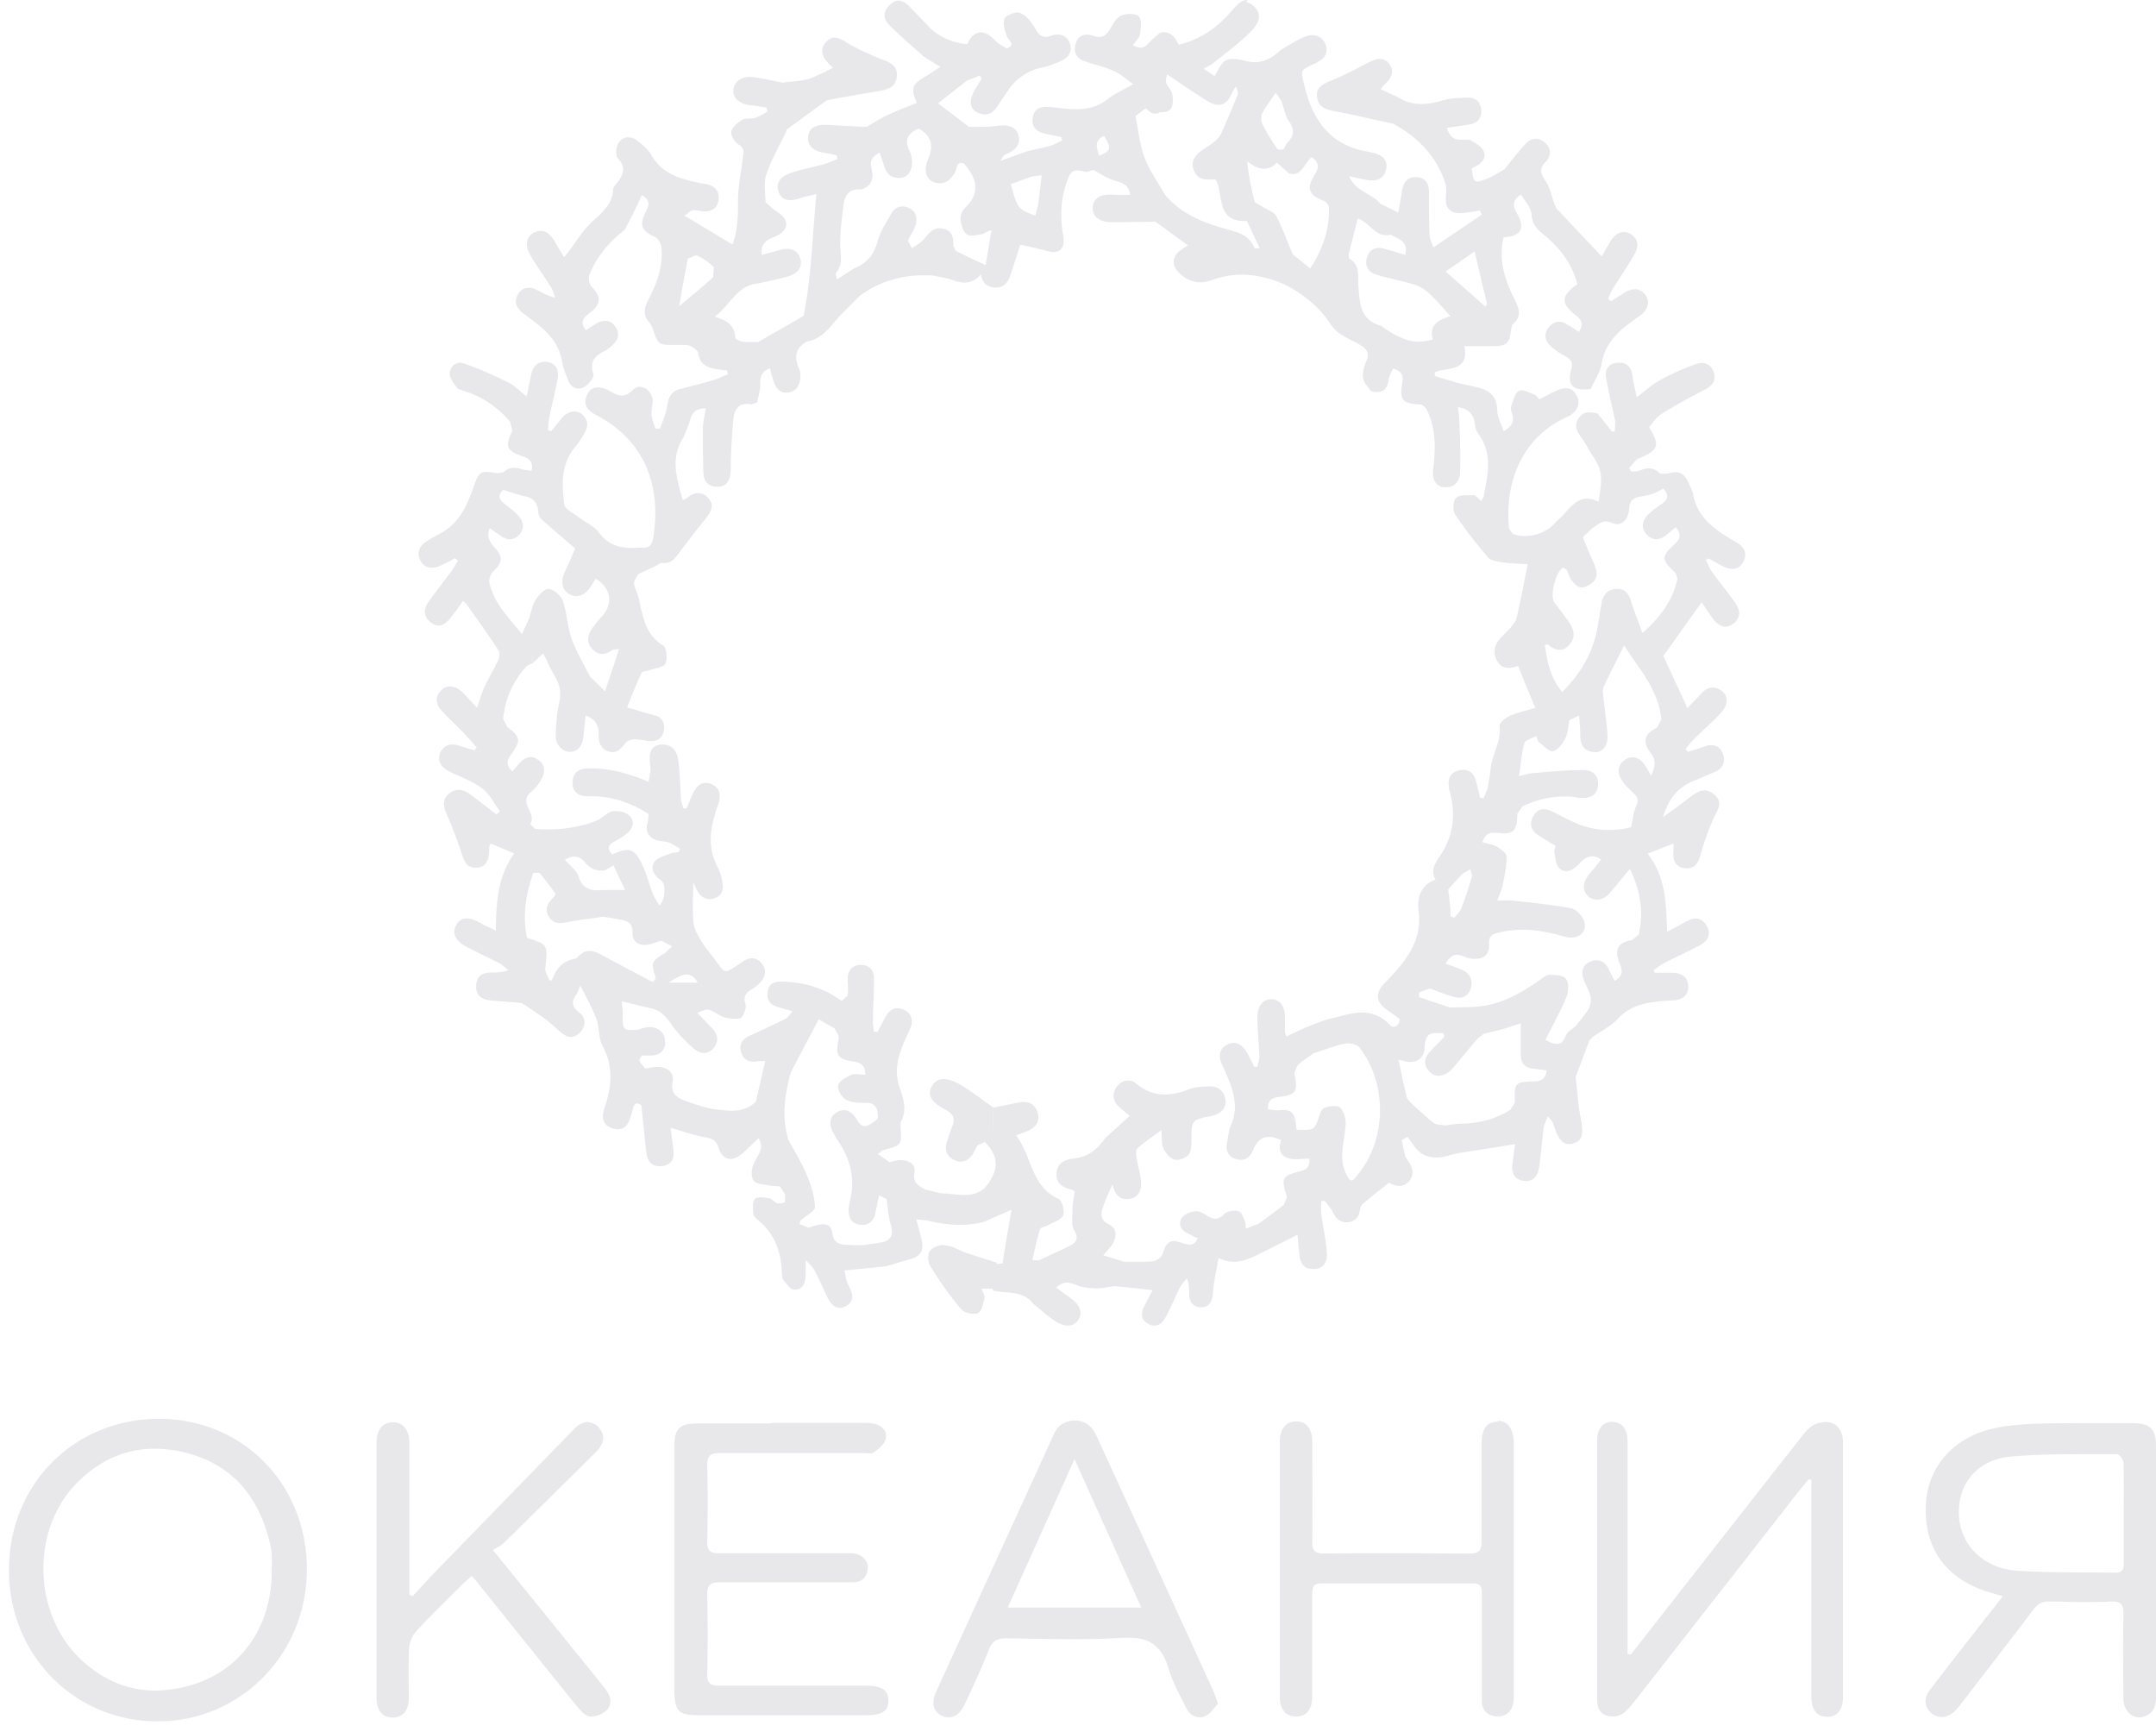 <svg xmlns="http://www.w3.org/2000/svg" width="122" height="98" fill="none"><path fill="#E8E8EB" d="M70.594 0h-.05c-.246 0-.525.23-.887.657-.788.92-1.741 1.577-2.957 1.873-.197-.394-.427-.706-.822-.706-.065 0-.147 0-.23.032-.213.181-.443.345-.624.559-.148.18-.312.28-.493.28-.115 0-.263-.05-.427-.132.165-.23.378-.427.41-.657.05-.329.1-.805-.081-.986-.099-.099-.28-.131-.477-.131-.18 0-.361.032-.492.082-.247.098-.444.41-.592.673-.18.329-.361.542-.673.542a1 1 0 0 1-.346-.065 1.3 1.3 0 0 0-.328-.066c-.296 0-.559.164-.657.526-.148.493.066.838.558 1.002.542.18 1.117.312 1.627.542.361.164.657.444 1.068.74-.608.344-1.085.558-1.479.87-.526.41-1.1.542-1.709.542-.164 0-.345 0-.509-.016-.394-.033-.772-.099-1.166-.115h-.082c-.411 0-.69.213-.74.64-.065.46.181.74.625.855.328.082.657.148 1.002.213l.049.181c-.197.099-.378.214-.575.28-.444.13-.92.23-1.364.328-.525.18-1.051.378-1.577.559l.23-.329c.657-.263.937-.608.805-1.1-.098-.395-.394-.576-.854-.576-.132 0-.28 0-.444.033-.295.05-.608.05-.92.05h-.575L53.08 5.848c.56-.444 1.085-.855 1.627-1.282l.74-.296.098.181c-.165.296-.378.575-.51.887-.147.378-.18.805.263 1.019a.9.9 0 0 0 .444.115c.246 0 .46-.115.64-.378.264-.394.526-.772.79-1.166.492-.592 1.084-.97 1.84-1.118.311-.065.624-.197.92-.312.541-.213.771-.591.607-1.035-.131-.361-.394-.509-.673-.509-.115 0-.247.016-.378.066-.115.033-.23.065-.312.065-.247 0-.428-.147-.575-.427a3 3 0 0 0-.51-.69c-.148-.131-.361-.263-.542-.263h-.05c-.246.05-.623.198-.673.395-.082.279.05.64.148.953.066.246.559.46-.016.69-.247-.165-.51-.296-.707-.51-.246-.263-.509-.394-.739-.394-.312 0-.592.214-.772.657a3.46 3.46 0 0 1-2.087-.887L51.471.378c-.198-.197-.395-.345-.625-.345q-.221 0-.443.197c-.428.361-.46.805-.099 1.166.624.641 1.314 1.216 1.971 1.808.296.18.575.361.937.575-.312.197-.542.377-.805.525-.805.46-.887.674-.526 1.512-.542.23-1.084.427-1.61.673-.427.198-.821.444-1.232.69a94 94 0 0 1-2.201-.115h-.198c-.525 0-.837.198-.903.625-.082.509.246.854.887.953.246.032.476.098.723.147l.033.214c-.23.082-.444.197-.674.263-.624.18-1.281.296-1.89.493-.69.213-.936.624-.755 1.117.115.296.329.443.657.443.164 0 .362-.032.592-.115.279-.098.591-.147.887-.23-.23 2.399-.28 4.666-.723 6.9-.854.493-1.725.986-2.58 1.48h-.426c-.132 0-.28 0-.411-.017-.165-.017-.427-.148-.444-.214-.033-.69-.443-1.002-1.166-1.2.887-.69 1.265-1.79 2.464-1.888.559-.132 1.134-.23 1.676-.395.608-.18.838-.575.69-1.035-.115-.345-.362-.526-.74-.526-.13 0-.262.017-.41.066-.329.082-.64.18-1.019.28-.082-.674.296-.855.707-1.02.41-.163.788-.475.64-.92-.098-.295-.509-.492-.772-.722l-.361-.312c-.017-.542-.115-1.134.05-1.61.295-.854.755-1.627 1.133-2.432-.033-.903-.083-1.807-.115-2.71-.625-.115-1.233-.28-1.857-.345h-.131c-.51 0-.87.328-.904.739-.05.427.345.789.937.854.312.033.624.099.936.132l.066.23c-.23.131-.46.279-.723.361-.23.066-.526 0-.723.115-.263.164-.559.41-.608.657-.05.214.18.592.395.723.345.197.312.427.262.723-.098.854-.295 1.709-.279 2.563 0 .821-.016 1.61-.312 2.382-.953-.575-1.824-1.1-2.71-1.626.163-.115.311-.28.476-.312h.098c.18 0 .378.065.559.065.443 0 .739-.213.788-.673.05-.444-.164-.74-.624-.855l-.361-.065c-1.118-.23-2.202-.493-2.826-1.61-.18-.313-.477-.559-.772-.789a.84.84 0 0 0-.526-.197.61.61 0 0 0-.526.28c-.164.213-.213.755-.066.903.444.476.345.854.033 1.298-.098.147-.295.295-.295.46-.05 1.068-.97 1.527-1.561 2.218-.312.377-.575.788-.87 1.182-.083.115-.181.23-.346.444-.197-.345-.361-.591-.51-.854-.23-.428-.508-.641-.82-.641a.8.8 0 0 0-.362.098c-.444.214-.559.707-.213 1.282.36.624.788 1.2 1.166 1.807.115.18.164.394.23.591-.46-.098-.756-.312-1.084-.46a.94.94 0 0 0-.411-.098c-.247 0-.46.115-.608.378-.213.378-.115.706.197.986.148.131.329.246.493.377.854.625 1.627 1.298 1.807 2.448.066.362.214.707.345 1.052.115.312.345.46.608.46a.7.7 0 0 0 .296-.082c.246-.132.591-.575.526-.74-.247-.739.114-1.051.69-1.33.164-.083.295-.23.427-.345.328-.313.377-.674.098-1.035-.164-.214-.345-.296-.542-.296a.95.95 0 0 0-.493.148c-.213.115-.394.246-.608.378-.394-.493-.098-.723.23-.986.657-.51.641-.904.099-1.462-.132-.148-.197-.477-.132-.657.395-1.068 1.134-1.89 2.005-2.58.131-.246.246-.476.378-.723q.296-.591.591-1.232c.542.329.378.624.214.953-.378.74-.23 1.068.493 1.396.18.083.377.362.394.575.115 1.085-.247 2.07-.74 3.007-.246.46-.312.887.083 1.298l.148.263c.295.887.312.985 1.084.985h.723c.115 0 .213 0 .312.05.18.065.444.246.476.41.083.625.477.805 1.003.904.213.033.427.05.624.082l.049.214c-.28.115-.542.246-.821.328-.608.181-1.216.329-1.824.493v.526-.526c-.493.099-.69.394-.772.887-.066.46-.263.904-.41 1.364h-.28c-.082-.28-.197-.542-.214-.838-.016-.263.082-.542.066-.789-.05-.427-.394-.739-.723-.739a.53.53 0 0 0-.378.164c-.23.23-.427.329-.624.329-.263 0-.51-.148-.789-.296a1.35 1.35 0 0 0-.591-.164c-.28 0-.477.148-.608.427-.214.46-.066.838.51 1.134 2.76 1.445 3.712 3.992 3.236 6.966-.066.377-.214.542-.542.542h-.099c-.18 0-.361.016-.542.016-.706 0-1.364-.164-1.873-.854-.28-.378-.772-.592-1.166-.887-.28-.23-.772-.444-.805-.707-.165-1.15-.198-2.333.64-3.302.165-.18.28-.41.411-.608.28-.427.378-.838-.066-1.216a.67.67 0 0 0-.41-.147c-.28 0-.575.164-.805.476-.165.214-.345.427-.51.64L31 24.332c.033-.23.033-.476.082-.706.148-.74.345-1.479.477-2.218.082-.493-.132-.887-.64-.937h-.116c-.427 0-.674.329-.756.772-.065.345-.148.707-.246 1.183-.427-.328-.723-.64-1.068-.805-.821-.394-1.66-.788-2.514-1.068-.065-.016-.131-.032-.18-.032-.312 0-.592.279-.592.624 0 .28.263.575.444.838l.394.148c1.035.312 1.873.92 2.58 1.725l.13.509c-.426.903-.36 1.133.609 1.462.378.131.575.345.476.805-.197-.016-.345-.05-.51-.066a1.3 1.3 0 0 0-.476-.098.86.86 0 0 0-.607.246l-.329.066c-.28-.05-.476-.082-.624-.082-.395 0-.51.197-.723.821-.394 1.134-.87 2.169-2.02 2.727a6 6 0 0 0-.592.345c-.411.247-.641.592-.428 1.085.132.295.362.443.658.443.148 0 .312-.033.493-.115.295-.131.558-.279.837-.427l.148.148c-.131.214-.263.46-.41.657-.428.575-.871 1.134-1.282 1.725-.296.444-.197.887.247 1.167a.66.66 0 0 0 .361.115c.28 0 .493-.214.69-.46.246-.296.46-.608.69-.937l.18.165c.609.87 1.233 1.724 1.808 2.612.098.131.082.41 0 .575-.23.509-.526.985-.756 1.478-.164.345-.263.707-.443 1.216-.313-.329-.526-.559-.74-.789-.23-.262-.525-.41-.788-.41a.63.63 0 0 0-.46.18c-.428.395-.345.805 0 1.2.41.443.87.87 1.298 1.314.23.246.46.51.673.756l-.131.164c-.28-.082-.575-.18-.855-.263a1.2 1.2 0 0 0-.394-.066c-.296 0-.526.132-.69.477-.18.427.05.821.559 1.068.624.296 1.298.542 1.84.953.41.312.657.837.985 1.281l-.197.18c-.509-.394-1.018-.804-1.544-1.182-.197-.131-.394-.214-.591-.214a.84.84 0 0 0-.543.214c-.378.312-.345.674-.164 1.1q.468 1.06.838 2.17c.148.46.263.92.821.92h.115c.477-.05.69-.444.658-1.184l.082-.18c.443.18.903.377 1.33.558-.936 1.315-1.018 2.777-1.035 4.37-.345-.18-.64-.295-.903-.443q-.42-.247-.74-.247a.63.63 0 0 0-.59.362c-.264.443-.083.887.558 1.232.608.328 1.248.608 1.873.936.18.099.345.263.509.395-.378.131-.69.131-.986.131-.51 0-.821.23-.838.756-.016.542.312.772.805.821l1.775.148c.46.312.92.592 1.347.92.312.23.591.51.887.756.18.148.361.246.542.246.18 0 .361-.082.542-.28.345-.393.312-.82-.098-1.133-.411-.328-.395-.607-.132-.985.099-.148.148-.329.23-.51.312.625.657 1.233.904 1.873.18.477.115 1.085.345 1.528.591 1.084.542 2.152.197 3.27-.05.18-.115.344-.148.525-.082.427.082.74.493.87.115.034.23.067.328.067.263 0 .477-.132.608-.411.115-.247.181-.493.247-.756.05-.197.131-.296.23-.296a.5.5 0 0 1 .246.099c.099.904.181 1.824.296 2.744.066.46.312.706.723.706.066 0 .148 0 .23-.016.558-.115.624-.51.558-.986-.049-.378-.098-.74-.147-1.167.739.214 1.363.428 1.987.543.395.065.592.18.723.591.132.41.378.624.674.624.197 0 .427-.098.657-.295.312-.28.624-.592.937-.871.377.608-.115 1.002-.313 1.511-.098.263-.115.69.033.887s.542.198.838.263c.214.05.444.033.657.066.099.164.214.296.28.477v.394a.63.63 0 0 1-.313.082c-.065 0-.115 0-.18-.017l-.329-.262c-.164-.017-.378-.066-.559-.066-.13 0-.246.016-.312.082-.164.164-.131.575-.098.87.016.149.213.296.345.412.887.755 1.216 1.757 1.265 2.875l.033.361c.18.23.378.559.624.624h.131c.313 0 .51-.279.542-.624s.017-.69.017-1.052c.164.198.378.362.493.576.28.509.493 1.035.74 1.544.163.328.393.591.69.591a.7.7 0 0 0 .377-.115c.51-.295.345-.739.115-1.183-.131-.246-.148-.542-.23-.821.789-.082 1.56-.148 2.35-.23.443-.132.903-.28 1.346-.394.625-.165.822-.493.674-1.134-.082-.345-.18-.706-.296-1.133.263.032.444.049.608.065.624.148 1.249.247 1.873.247.444 0 .887-.05 1.33-.165.477-.213.954-.41 1.578-.69-.18 1.052-.345 2.021-.51 3.04-.114 0-.279.032-.426.049l-.05.575c-.033.296-.049.608-.082.904.789.197 1.709-.033 2.3.755.41.329.805.69 1.249.986.246.164.493.246.706.246.247 0 .46-.115.592-.312.263-.41.098-.87-.427-1.232-.263-.18-.526-.394-.822-.608.214-.197.41-.279.608-.279.164 0 .345.066.526.131.328.148.722.181 1.084.197h.033c.345 0 .706-.082 1.051-.13.69.065 1.397.147 2.152.23-.164.311-.295.574-.427.82-.213.395-.295.806.148 1.068a.7.7 0 0 0 .378.115c.263 0 .493-.197.64-.476.296-.559.543-1.15.822-1.709.099-.18.246-.328.378-.492.131.361.131.624.131.87 0 .427.181.74.625.772h.065c.395 0 .592-.279.641-.673.033-.247.033-.493.082-.74.066-.443.165-.887.247-1.38.312.165.608.214.87.214.444 0 .855-.164 1.249-.345.756-.378 1.512-.756 2.35-1.183.032.362.065.69.098 1.035.05.624.28.904.788.904h.05c.51 0 .772-.345.723-.986-.066-.706-.214-1.413-.312-2.12-.033-.246 0-.492 0-.739h.197c.131.165.263.33.394.51.164.378.394.69.821.69h.066c.46-.033.674-.329.723-.789l.099-.213c.492-.411.985-.805 1.527-1.233.181.099.378.181.592.181.18 0 .361-.066.542-.263.296-.345.23-.722 0-1.084l-.197-.296c-.082-.312-.148-.64-.214-.953l.329-.18c.23.296.427.657.723.887.23.18.591.28.887.28h.033c.41 0 .821-.165 1.232-.247 1.051-.165 2.103-.329 3.22-.51-.05.296-.099.658-.148 1.019-.066.493 0 .936.575 1.051.066 0 .131.017.197.017.427 0 .657-.312.723-.756.115-.74.164-1.495.263-2.25.033-.214.148-.428.23-.641.23.197.296.345.345.509.23.723.476 1.052.854 1.052a.53.53 0 0 0 .263-.05c.526-.164.575-.542.394-1.462-.147-.756-.18-1.528-.279-2.284.263-.69.51-1.363.772-2.053l.197-.214c.477-.345 1.035-.608 1.413-1.018.657-.723 1.479-.904 2.366-1.002.263-.033.526-.033.805-.05.493-.033.838-.296.822-.805-.017-.493-.362-.756-.871-.756h-1.019l-.066-.147c.214-.148.411-.312.641-.428.674-.344 1.364-.657 2.037-1.018.428-.247.592-.657.296-1.1-.164-.264-.378-.379-.608-.379-.164 0-.345.066-.525.165-.33.197-.69.377-1.085.591-.05-1.643-.082-3.138-1.1-4.42.492-.197.952-.377 1.462-.574v.394c-.05.51.082.936.657 1.002h.115c.476 0 .657-.361.772-.805.18-.64.41-1.281.673-1.906.214-.492.674-1.002.066-1.478-.18-.148-.361-.214-.525-.214-.362 0-.674.28-.986.51-.41.312-.822.607-1.364 1.002.329-1.101.904-1.725 1.775-2.07.377-.148.755-.329 1.133-.477.477-.197.657-.575.477-1.051-.132-.329-.362-.477-.658-.477a1 1 0 0 0-.361.066c-.312.115-.64.214-.953.312l-.131-.164c.147-.18.279-.378.46-.542.525-.526 1.084-1.002 1.577-1.545.378-.41.361-.953 0-1.199a.84.84 0 0 0-.51-.18c-.246 0-.476.13-.673.36-.246.28-.51.543-.756.79-.493-1.052-.936-2.038-1.363-2.941.722-1.002 1.429-2.005 2.168-3.04.197.28.395.592.608.888.214.312.477.492.74.492.13 0 .262-.049.394-.131.46-.312.476-.756.18-1.183-.427-.624-.92-1.2-1.363-1.824-.132-.197-.214-.427-.312-.64l.148-.082c.295.164.59.345.92.492.147.066.295.099.427.099.246 0 .476-.115.624-.41.23-.428.066-.79-.329-1.052l-.312-.18c-1.018-.609-1.971-1.282-2.201-2.564-.033-.213-.165-.427-.247-.624-.197-.444-.41-.64-.739-.64a2 2 0 0 0-.476.081h-.411c-.214-.213-.41-.295-.64-.295-.165 0-.33.049-.494.115-.148.065-.328.049-.493.065l-.131-.197c.197-.197.345-.476.575-.558 1.084-.444 1.2-.74.559-1.758.213-.247.41-.559.69-.74a31 31 0 0 1 2.398-1.347c.444-.23.723-.493.575-1.002-.098-.361-.361-.542-.673-.542a1 1 0 0 0-.296.05 13.7 13.7 0 0 0-2.07.92c-.444.23-.821.59-1.33.969-.083-.444-.182-.822-.23-1.2-.067-.476-.297-.755-.74-.755h-.115c-.51.049-.723.394-.64.854.13.788.328 1.56.492 2.333.05.23 0 .46 0 .69l-.148.033-.821-1.035a2.2 2.2 0 0 0-.46-.066.68.68 0 0 0-.625.345c-.279.427-.065.772.181 1.117.197.263.345.542.51.822.657.985.69 1.232.443 2.776a1.36 1.36 0 0 0-.64-.18c-.576 0-.986.492-1.38.952-.149.148-.313.28-.444.427-.395.46-1.068.74-1.709.74-.246 0-.493-.05-.69-.132l-.197-.28c-.263-2.332.542-5.174 3.417-6.39.444-.296.674-.69.378-1.2-.164-.279-.361-.36-.591-.36-.214 0-.428.081-.658.197-.279.13-.542.279-.837.427l-.198-.23c-.263-.099-.591-.28-.821-.28-.05 0-.099 0-.132.033-.23.115-.328.559-.443.887-.05.132.033.313.066.477.115.427-.082.69-.493.92-.132-.427-.362-.805-.362-1.2-.016-.821-.492-1.15-1.199-1.297-.345-.083-.673-.148-1.019-.23-.443-.132-.87-.263-1.314-.395v-.213c.723-.312 1.955 0 1.676-1.479h1.676c.69 0 .887-.18.953-.87l.082-.346c.591-.492.361-.969.082-1.527-.542-1.068-.87-2.202-.575-3.418.97-.049 1.248-.492.755-1.347-.23-.41-.295-.74.23-1.068.214.362.56.723.592 1.101.033.559.296.854.674 1.15.92.756 1.626 1.66 1.922 2.826-.937.64-.953 1.084-.083 1.758.33.246.444.509.165.936a9 9 0 0 0-.608-.394c-.18-.115-.345-.18-.51-.18-.197 0-.377.081-.541.262-.33.361-.296.772.049 1.1.263.247.575.444.903.625.296.18.378.361.28.69-.214.772 0 1.15.69 1.15.115 0 .263 0 .41-.033.214-.46.526-.903.608-1.38.181-1.166.937-1.873 1.807-2.497l.395-.28c.443-.328.558-.804.279-1.166-.18-.213-.378-.312-.575-.312-.18 0-.378.066-.575.18l-.789.494-.164-.132c.099-.197.164-.41.28-.591.41-.657.854-1.298 1.232-1.972.23-.41.197-.854-.263-1.117a.7.7 0 0 0-.345-.098c-.296 0-.575.197-.772.525-.198.329-.378.658-.493.855-.871-.92-1.709-1.807-2.547-2.695l-.148-.312c-.147-.41-.23-.87-.46-1.216-.279-.427-.443-.706 0-1.15.313-.328.296-.772-.082-1.084q-.246-.197-.493-.197c-.213 0-.427.115-.608.312-.41.46-.788.937-1.166 1.413-.312.18-.624.378-.97.526-.262.098-.443.164-.558.164-.23 0-.263-.214-.328-.74l.213-.114c.378-.181.64-.493.46-.871-.131-.28-.493-.46-.788-.64h-.526c-.394 0-.64-.214-.756-.674.444-.066.838-.115 1.232-.181.477-.066.74-.345.707-.838-.05-.46-.329-.69-.772-.69h-.082c-.428.033-.871.033-1.282.148a4.4 4.4 0 0 1-1.265.214c-.444 0-.87-.1-1.298-.378-.328-.148-.64-.296-.986-.46l.132-.181c.526-.477.64-.854.345-1.249-.148-.197-.312-.279-.526-.279-.213 0-.46.099-.772.263-.657.361-1.33.69-2.037.986-.46.18-.838.394-.74.953.083.525.477.657.97.755 1.117.197 2.218.477 3.335.707 1.347.739 2.398 1.774 2.908 3.269.082.214.115.476.082.706-.099.707.148 1.085.772 1.085.082 0 .164 0 .263-.017.296-.033.575-.082.87-.131l.116.23c-.904.608-1.791 1.216-2.744 1.856-.082-.246-.197-.443-.214-.657-.032-.788-.032-1.593-.032-2.382 0-.493-.099-.87-.658-.936h-.115c-.443 0-.673.295-.755.755-.05.362-.115.723-.214 1.249-.378-.197-.69-.345-1.002-.493-.46-.591-1.38-.657-1.774-1.56.493.098.838.196 1.199.23h.148c.378 0 .64-.214.74-.592.114-.444-.1-.756-.527-.904-.164-.065-.361-.098-.525-.131-2.07-.345-3.089-1.758-3.549-3.664-.246-1.018-.28-.903.657-1.363.444-.214.69-.526.526-1.019a.79.79 0 0 0-.772-.542c-.132 0-.263.033-.394.082-.477.197-.92.493-1.38.756-.428.427-.904.69-1.48.69-.18 0-.36-.033-.574-.082a2.6 2.6 0 0 0-.624-.099c-.165 0-.313.016-.428.082-.262.132-.41.542-.64.887a8 8 0 0 0-.608-.41c.246-.148.443-.23.591-.362.69-.558 1.43-1.1 2.054-1.725.608-.608.608-1.1.164-1.478-.148-.132-.28-.198-.41-.198m-4.93 6.227c.247 0 .494-.033.625-.148.18-.164.18-.591.132-.87-.033-.23-.263-.411-.346-.641-.049-.148.017-.329.05-.493.755.51 1.511 1.035 2.283 1.511.198.115.411.214.608.214a.71.71 0 0 0 .559-.28c.164-.18.197-.476.46-.755.033.148.131.328.082.46-.296.74-.608 1.478-.936 2.201-.083.197-.263.362-.428.493-.213.18-.476.312-.706.493-.362.263-.575.591-.427 1.051.131.395.41.559.788.559h.461c.476.838.016 2.35 1.61 2.35h.164c.23.492.46.985.723 1.544h-.297c-.278-.773-.968-.904-1.642-1.101-1.298-.361-2.514-.854-3.417-1.922-.394-.69-.87-1.347-1.15-2.07s-.345-1.528-.526-2.382c.132-.115.345-.263.575-.444.148.099.296.28.444.296h.263m7.113 2.037h-.345c-.312-.46-.608-.92-.854-1.413-.082-.164-.115-.444-.033-.608.197-.394.476-.756.772-1.183.148.197.23.312.312.427.148.395.214.855.444 1.183.361.51.246.887-.148 1.265l-.164.312zm-21.834 1.61h.132c.46-.05.706-.46.657-1.019a1.6 1.6 0 0 0-.115-.476c-.329-.624-.148-1.035.493-1.298q1.002.525.591 1.594l-.098.23c-.197.558-.066 1.035.361 1.199a.9.9 0 0 0 .345.066c.361 0 .674-.23.887-.674.082-.164.066-.476.312-.476.05 0 .099 0 .165.032.723.822.969 1.643.065 2.514-.147.148-.279.41-.262.608.032.312.13.706.36.887.067.05.165.066.28.066.197 0 .427-.05.608-.082.115-.017.214-.165.51-.214l-.33 1.971a54 54 0 0 1-1.691-.805l-.148-.295c.033-.444-.05-.838-.542-.953-.083-.016-.165-.033-.23-.033-.378 0-.625.296-.871.608-.164.213-.46.361-.69.526l-.214-.411c.083-.296.296-.542.395-.821.148-.428.098-.838-.362-1.052a.8.8 0 0 0-.361-.082c-.263 0-.493.148-.641.427-.28.493-.608 1.002-.756 1.528-.197.723-.575 1.249-1.265 1.511-.328.197-.64.411-1.035.658-.033-.165-.098-.33-.049-.378.427-.51.23-1.068.23-1.627 0-.74.099-1.462.18-2.185.066-.542.313-.903.871-.903h.165c.591-.198.69-.658.558-1.183-.115-.411.017-.657.46-.904.083.263.165.477.23.69.115.427.329.74.789.74m11.402-1.25c-.165-.476-.28-.87.279-1.116.427.706.394.854-.28 1.117m10.925 1.052c.575 0 .723-.673 1.1-.969.493.345.378.674.148 1.035-.46.74-.296 1.117.526 1.43.148.049.312.279.312.426 0 1.2-.328 2.284-1.068 3.401-.361-.28-.673-.542-.986-.788-.312-.723-.575-1.479-.936-2.169-.131-.246-.526-.361-.805-.542l-.41-.246a14 14 0 0 1-.428-2.317c.329.28.657.427.953.427.246 0 .493-.098.723-.345.246.214.46.41.69.608.082.016.148.033.213.033m-14.588 2.35c-.953-.346-1.019-.428-1.364-1.775.394-.148.789-.296 1.183-.427.033-.263.115-.526.115-.789 0 .247-.082.526-.115.789.164-.017.345-.05.559-.066-.066.591-.132 1.117-.198 1.643-.049.213-.115.427-.164.64m2.842-2.48c.165 0 .362-.099.444-.115.427.23.772.476 1.166.591.428.132.838.197.92.822h-.608c-.114 0-.23 0-.344-.017h-.23c-.543 0-.904.247-.937.69-.05.51.329.855 1.019.871h.525c.657 0 1.331-.016 2.005-.033.608.444 1.199.887 1.84 1.347-.165.099-.329.197-.493.329-.427.345-.41.854-.017 1.216.378.361.756.542 1.2.542.23 0 .46-.05.739-.148a4.6 4.6 0 0 1 1.61-.28c.854 0 1.692.214 2.514.592 1.002.542 1.889 1.232 2.513 2.201.427.658 1.117.838 1.709 1.2.394.246.493.476.312.903-.115.296-.23.641-.18.953.032.263.279.493.443.74.115.032.23.049.328.049.378 0 .608-.197.674-.69.033-.214.148-.41.246-.64.46.13.608.36.526.82-.18.97.017 1.167 1.019 1.216.148 0 .328.197.394.345.493 1.035.476 2.136.345 3.253q-.123.96.591 1.084h.148c.411 0 .756-.295.773-.837.032-1.019 0-2.038-.05-3.04 0-.213-.05-.443-.066-.657.543.082.888.362.953.937.017.197.083.427.198.575.837 1.133.525 2.349.295 3.565l-.131.23c-.165-.132-.312-.329-.46-.329h-.312c-.263 0-.526.033-.657.164-.165.148-.198.707-.05.92.559.855 1.2 1.66 1.857 2.432.147.18.492.23.755.28.493.065 1.002.081 1.495.114-.23 1.15-.427 2.169-.657 3.17l-.28.379c-.196.23-.426.443-.64.673-.328.378-.394.805-.148 1.249.165.296.395.394.641.394.164 0 .362-.05.542-.115.312.789.624 1.528.97 2.382-.444.132-.92.23-1.364.411-.263.115-.674.41-.657.592.115.854-.394 1.56-.493 2.365-.05.378-.099.773-.18 1.15-.05.214-.165.395-.23.592l-.198-.033c-.066-.312-.148-.608-.23-.92-.099-.427-.345-.657-.723-.657-.066 0-.148 0-.23.033-.526.115-.657.492-.575.985v.066c.41 1.38.28 2.661-.558 3.86-.247.362-.493.79-.198 1.266q-1.002.361-.985 1.511v.115c.312 1.857-.789 3.089-1.939 4.272-.444.46-.476.936.017 1.347.279.23.591.427.887.657-.05.263-.181.427-.345.427-.082 0-.165-.033-.247-.131-.493-.51-1.018-.674-1.56-.674-.625 0-1.265.23-1.906.378-.444.115-.887.329-1.314.477-.346.164-.69.328-1.052.492l-.082-.213v-.805c0-.674-.246-1.052-.723-1.084h-.05c-.46 0-.788.377-.788 1.002 0 .739.082 1.478.115 2.201 0 .197-.082.41-.115.624h-.18c-.116-.263-.247-.509-.378-.755-.214-.395-.493-.608-.789-.608a.8.8 0 0 0-.361.098c-.493.28-.493.707-.28 1.167.082.164.165.328.23.51.395.92.707 1.84.28 2.841-.148.329-.181.723-.247 1.085-.066.443.115.788.559.887.082.016.164.033.23.033q.468 0 .69-.543c.197-.509.493-.755.903-.755.198 0 .428.065.69.18-.164.444-.082.871.378 1.019.148.05.296.066.444.066.246 0 .51-.033.772-.033.033.394-.099.608-.493.706-1.084.28-1.117.378-.772 1.462l-.18.444c-.46.378-.954.707-1.414 1.068-.23.082-.46.18-.739.28 0-.149 0-.264-.033-.362-.098-.23-.197-.575-.361-.624a1 1 0 0 0-.23-.033c-.214 0-.46.065-.592.18-.18.198-.345.28-.509.28-.131 0-.28-.066-.444-.165-.18-.115-.427-.263-.624-.263h-.05c-.278.033-.64.165-.788.395-.197.312-.049.673.329.854.197.099.378.18.591.28-.131.279-.279.36-.46.36-.098 0-.213-.032-.345-.065-.23-.082-.41-.131-.558-.131-.329 0-.477.23-.641.739-.05.18-.329.361-.51.394-.279.033-.574.033-.87.033h-.789c-.361-.115-.722-.23-1.182-.361.246-.296.41-.46.525-.641.247-.427.263-.887-.213-1.117-.428-.214-.46-.526-.362-.855.148-.492.378-.952.575-1.412q.172.838.789.838h.131c.493-.066.756-.428.69-1.052-.05-.427-.18-.838-.246-1.265-.033-.18-.05-.46.05-.558.377-.345.82-.625 1.346-1.02.05.46 0 .773.115 1.02.132.262.362.575.625.64.049 0 .082.017.131.017.23 0 .526-.115.657-.28.164-.164.18-.525.18-.805 0-1.15 0-1.183 1.134-1.396.526-.099.871-.477.789-.92-.082-.51-.41-.756-.887-.756h-.066c-.394.017-.788.033-1.15.18-.46.182-.904.28-1.33.28-.56 0-1.101-.18-1.627-.624a.65.65 0 0 0-.444-.164c-.246 0-.476.115-.657.361-.28.41-.213.821.165 1.15.147.131.312.263.575.493-.493.443-.937.854-1.38 1.248-.444.641-.986 1.085-1.824 1.167-.493.05-.92.28-.937.87 0 .592.411.79.904.888l.132.098c-.05.329-.132.69-.132 1.052 0 .378-.082.838.099 1.133.279.493.115.707-.28.904-.558.28-1.133.526-1.708.805h-.378c.131-.608.246-1.183.427-1.742.033-.13.329-.164.493-.262.296-.181.74-.296.821-.543.099-.262-.065-.854-.279-.936-1.544-.706-1.479-2.398-2.382-3.581.28-.115.476-.181.673-.263.444-.197.69-.526.543-1.019-.115-.41-.395-.608-.773-.608-.065 0-.147 0-.23.017-.509.098-1.002.197-1.495.295 0 .444 0 .888-.016 1.331 0-.443 0-.887.016-1.33-.624-.428-1.215-.904-1.856-1.282-.378-.214-.69-.329-.953-.329a.73.73 0 0 0-.673.395c-.28.509-.066.903.805 1.363.41.214.509.477.36.887a10 10 0 0 0-.344.986c-.115.444.066.772.46.953a.7.7 0 0 0 .361.082c.263 0 .477-.148.657-.394l.247-.477c.115-.115.296-.147.444-.23.903.871.739 1.725 0 2.596-.362.312-.74.395-1.15.395-.362 0-.74-.066-1.118-.083-.361 0-.706-.148-1.067-.213-.395-.197-.756-.378-.641-.986.082-.476-.345-.69-.805-.69-.214 0-.427.082-.641.115-.05.706-.099 1.396-.131 2.103.065.476.098.97.23 1.43.148.525.082.853-.477 1.001-.361.05-.723.115-1.1.165-.263 0-.526 0-.79-.017-.46-.016-.853-.033-.936-.673-.049-.329-.213-.493-.525-.493-.214 0-.477.066-.822.197-.18-.066-.345-.148-.509-.214l.05-.197c.295-.263.837-.525.82-.772-.016-.624-.23-1.249-.476-1.84-.279-.674-.673-1.298-1.018-1.939-.082.198-.197.378-.23.575.032-.197.148-.394.23-.575-.411-1.297-.214-2.562.131-3.827.51-.986 1.035-1.972 1.577-3.007l.904.526c.082.18.263.394.23.558-.197.97-.082 1.167.87 1.315.395.065.641.213.625.739-.18 0-.362-.033-.526-.033-.098 0-.197 0-.28.05-.278.114-.673.344-.722.59-.05.247.214.674.444.806.345.18.788.18 1.182.18.575 0 .608.444.625.806 0 .147-.312.328-.51.443-.082.033-.164.066-.23.066-.23 0-.361-.214-.492-.427-.181-.28-.411-.477-.69-.477a.77.77 0 0 0-.395.115c-.46.28-.443.69-.23 1.134l.214.378c.756 1.068 1.084 2.234.74 3.532l-.067.427c0 .427.099.789.575.887.083 0 .148.017.214.017.378 0 .624-.23.723-.657.066-.313.131-.625.213-1.003.181.082.313.148.428.198.049-.707.082-1.397.131-2.103-.197-.148-.394-.28-.624-.444.164-.115.197-.164.246-.197.329-.132.805-.164.97-.41.18-.247.049-.707.065-1.069v-.115c.378-.64.18-1.298-.033-1.905-.361-.97-.115-1.84.263-2.711.099-.23.214-.444.312-.674.197-.46.099-.87-.361-1.084a.8.8 0 0 0-.361-.082c-.296 0-.526.197-.69.526-.148.279-.296.542-.444.82l-.197-.032c-.017-.213-.066-.427-.05-.657 0-.789.066-1.594.05-2.382 0-.444-.28-.723-.723-.723h-.017c-.492 0-.739.312-.739.805 0 .312.033.624 0 .92l-.345.312c-1.002-.74-2.136-1.068-3.384-1.1h-.05c-.427 0-.722.164-.755.64-.05.477.213.706.64.822.247.065.477.13.773.23-.165.18-.247.295-.345.394-.658.312-1.315.64-1.988.936-.427.18-.707.444-.592.92.099.41.362.592.707.592.082 0 .18 0 .263-.033h.411c-.181.788-.362 1.528-.526 2.283-.411.411-.888.526-1.38.526-.263 0-.542-.033-.822-.066-.575-.065-1.15-.262-1.708-.46-.51-.18-.953-.41-.805-1.133.098-.493-.28-.789-.789-.822h-.066c-.246 0-.476.066-.723.099-.082-.246-.525-.41-.131-.74h.394c.362 0 .707-.065.855-.492.082-.23.016-.64-.148-.822a.9.9 0 0 0-.69-.295c-.214 0-.444.065-.657.148-.165 0-.28.016-.395.016-.46 0-.493-.164-.476-.887 0-.214-.033-.444-.05-.74.543.132 1.036.263 1.545.378.624.082.97.51 1.298.986.328.46.739.87 1.166 1.265.214.197.444.296.64.296a.71.71 0 0 0 .543-.28c.329-.41.23-.788-.115-1.15-.263-.279-.526-.542-.805-.837.28-.115.427-.181.575-.181.18 0 .345.115.723.329.213.13.51.18.788.18.116 0 .23 0 .346-.033.147-.032.36-.558.295-.772-.164-.476.05-.673.395-.887.147-.098.312-.213.427-.345.328-.345.394-.74.082-1.1-.164-.198-.345-.28-.542-.28-.165 0-.329.066-.51.18l-.361.247c-.296.197-.46.296-.592.296-.164 0-.279-.164-.542-.526-.263-.378-.575-.706-.805-1.084-.213-.345-.443-.723-.493-1.1-.082-.757-.016-1.512-.016-2.3.082.18.148.328.23.476.164.295.394.46.69.46.082 0 .18 0 .28-.05.476-.148.509-.558.443-.953a3.4 3.4 0 0 0-.296-.87c-.591-1.167-.361-2.3.05-3.45.213-.592.082-.986-.378-1.183a.8.8 0 0 0-.312-.066c-.313 0-.576.23-.773.69-.115.246-.197.51-.312.756h-.18c-.05-.164-.116-.345-.132-.51-.05-.722-.066-1.429-.148-2.135-.066-.625-.394-.97-.87-.97h-.165c-.526.083-.673.477-.558 1.216.049.28-.066.592-.099.887-1.035-.427-2.103-.755-3.22-.755h-.148c-.624 0-.936.279-.936.805 0 .558.378.772.837.772h.214c1.183 0 2.25.361 3.253 1.002-.016.18-.016.361-.066.542-.115.427.05.74.427.904.23.115.526.082.773.164.23.082.443.246.657.361l-.099.181-.41.066c-.33.148-.773.23-.953.493-.247.377-.033.755.361 1.035.329.23.246 1.15-.082 1.429-.132-.23-.28-.444-.378-.69-.197-.51-.329-1.051-.559-1.544-.279-.625-.509-.904-.887-.904-.213 0-.476.099-.838.246-.312-.312-.246-.542.148-.739.247-.131.493-.28.707-.46.328-.28.427-.673.131-.97-.164-.18-.493-.278-.772-.278h-.131c-.313.049-.592.328-.888.509-.92.378-1.872.526-2.842.526-.246 0-.476 0-.723-.033l-.279-.263c.41-.592-.69-1.216.033-1.807.23-.181.444-.444.591-.707.23-.41.263-.838-.18-1.133-.148-.099-.28-.148-.411-.148-.246 0-.46.148-.657.378-.115.131-.23.263-.378.427-.41-.362-.296-.657-.05-.986.543-.756.51-.953-.246-1.528l-.23-.443c.115-1.15.559-2.169 1.364-3.023l.328-.148c-.065-.296-.131-.575-.18-.87.049.295.131.574.18.87.165-.164.345-.329.575-.542.247.476.444.936.69 1.347.28.476.329.936.214 1.462-.131.575-.164 1.166-.197 1.758-.033.542.328.986.788 1.002h.033c.427 0 .707-.345.756-.903.033-.378.082-.773.115-1.15.51.18.756.525.74 1.067 0 .444.098.822.574.97.082.016.148.033.214.033.328 0 .526-.263.74-.526.098-.132.36-.197.558-.197.147 0 .295.033.443.049q.222.05.444.05h.016c.427 0 .674-.264.707-.69.033-.395-.132-.674-.542-.773-.51-.131-1.019-.296-1.545-.444.28-.706.526-1.347.822-1.955.049-.098.295-.098.443-.147.312-.115.805-.165.904-.378.131-.28.066-.904-.132-1.019-1.002-.624-1.15-1.626-1.363-2.628-.066-.296-.23-.575-.28-.871-.016-.164.132-.345.214-.526l.937-.443.394-.214s.115.016.18.016c.411 0 .625-.312.855-.624.476-.624.936-1.232 1.43-1.84.295-.378.59-.74.196-1.2-.18-.213-.377-.295-.575-.295-.213 0-.443.115-.657.296l-.213.098c-.345-1.199-.74-2.382.049-3.565.115-.328.28-.64.361-.969.115-.444.378-.657.888-.657-.066.394-.148.756-.165 1.134 0 .854 0 1.708.033 2.562.033.477.312.74.772.74h.099c.476-.033.673-.427.673-.986 0-.953.066-1.906.148-2.842.05-.493.263-.855.756-.855a.6.6 0 0 1 .246.033l.345-.115c.066-.361.197-.739.181-1.084-.016-.41.082-.657.542-.854.066.263.132.493.197.706.115.378.329.674.723.674h.082c.477-.05.69-.395.723-.855 0-.164 0-.328-.066-.476-.295-.64-.246-1.2.444-1.56.64-.116 1.052-.51 1.462-1.003.46-.559 1.002-1.051 1.512-1.577a5.96 5.96 0 0 1 3.598-1.166c.18 0 .377 0 .575.016.378.082.772.131 1.117.263.23.082.46.131.657.131.345 0 .64-.131.92-.476.05.46.296.706.74.756h.098c.41 0 .673-.247.805-.641.197-.592.394-1.183.575-1.774.18.032.345.065.51.098.196.05.41.099.607.148.263.05.526.164.772.164.05 0 .115 0 .164-.016.428-.115.444-.542.378-.937-.18-1.035-.148-2.037.214-3.039.115-.312.214-.624.559-.624.065 0 .147 0 .246.033h.099M38.672 13.06v-.87zm41.664 6.276c-.74 0-1.364-.345-1.988-.756l-.197-.148c-1.167-.312-1.216-1.265-1.282-2.218-.049-.575.132-1.216-.525-1.593l-.033-.214c.164-.673.345-1.33.51-2.037.623.164.936.936 1.61.936.081 0 .163 0 .262-.033.41.247 1.019.346.821 1.15-.377-.114-.739-.23-1.1-.328a1.7 1.7 0 0 0-.378-.066c-.312 0-.559.148-.674.51-.164.476.05.87.526 1.002.706.213 1.43.345 2.136.558.312.099.608.28.838.493.41.378.788.822 1.215 1.298-.657.197-1.232.476-1.002 1.314-.263.082-.51.115-.756.115m3.73-1.971a317 317 0 0 0-2.251-1.988c.657-.444 1.15-.789 1.643-1.134.246 1.035.476 2.005.706 2.99l-.115.132zm-45.623 0c.05-.247.082-.493.131-.756.115-.657.247-1.298.362-1.955.148-.05.329-.18.46-.18h.066c.345.164.673.394.953.656l-.05.575c-.608.56-1.265 1.085-1.906 1.627m53.049 12.338c.378 0 .657-.329.69-.854.033-.477.246-.641.657-.707a4 4 0 0 0 .657-.148c.214-.065.395-.18.625-.295.345.361.262.64-.132.887-.28.197-.575.41-.805.657-.296.361-.312.772.05 1.1.164.149.328.214.492.214.181 0 .378-.082.559-.23q.246-.197.542-.443c.312.361.28.624-.033.92-.805.739-.805.903.017 1.659l.115.312c-.263 1.216-.937 2.169-1.988 3.089-.247-.69-.477-1.265-.657-1.84-.132-.411-.345-.657-.756-.657h-.066c-.476.032-.74.312-.821.772-.115.591-.181 1.183-.312 1.758-.296 1.297-.986 2.365-1.923 3.302-.657-.772-.854-1.692-.985-2.662l.164-.032c.213.18.444.312.69.312a.66.66 0 0 0 .46-.214c.427-.394.378-.887.066-1.33-.263-.395-.559-.756-.838-1.134-.28-.362.082-1.824.51-1.972l.196.132c.082.18.132.394.247.558.164.214.345.427.608.427a.73.73 0 0 0 .328-.098c.427-.214.592-.542.444-.986-.099-.312-.247-.608-.378-.903-.115-.28-.23-.559-.345-.855.213-.197.427-.427.673-.608.198-.131.378-.279.625-.279.098 0 .197.017.312.066.115.05.23.082.328.082m-62.659.854c.18 0 .345-.065.51-.23.328-.328.279-.739.016-1.051-.23-.28-.542-.493-.822-.723-.328-.247-.394-.493-.082-.789.378.115.74.23 1.117.345.543.066.838.345.871.904 0 .148.082.329.197.427.624.559 1.265 1.1 1.89 1.643-.181.41-.346.838-.543 1.232-.295.575-.23 1.1.214 1.347a.9.9 0 0 0 .394.115c.312 0 .624-.213.871-.624l.23-.361c.87.525 1.002 1.429.345 2.135a6 6 0 0 0-.575.723c-.247.378-.296.772.033 1.117.18.197.361.28.558.28.181 0 .345-.066.542-.197a.4.4 0 0 1 .23-.066h.181c-.246.74-.476 1.462-.788 2.382-.378-.378-.608-.608-.855-.838-.345-.706-.772-1.396-1.035-2.136-.246-.69-.263-1.462-.492-2.135-.1-.296-.493-.641-.79-.69h-.032c-.23 0-.559.361-.723.624-.197.296-.246.69-.361 1.035-.115.246-.214.476-.411.904-.493-.608-.936-1.101-1.298-1.643a4.1 4.1 0 0 1-.542-1.233c-.05-.197.05-.509.197-.657.542-.509.592-.854.082-1.38q-.51-.542-.263-1.084c.198.148.395.28.592.41.18.132.361.214.542.214m61.394 12.059c.444 0 .756-.394.723-.953-.049-.756-.164-1.495-.246-2.25-.017-.181-.033-.378.033-.526.361-.756.739-1.495 1.15-2.317.854 1.33 1.971 2.53 2.103 4.206l-.247.444c-.74.377-.838.805-.328 1.462q.393.492 0 1.248c-.165-.279-.28-.509-.428-.69-.18-.23-.394-.345-.624-.345a.75.75 0 0 0-.46.165c-.394.295-.41.706-.164 1.1.18.296.444.543.69.773s.28.427.131.739c-.148.328-.18.723-.279 1.183a5 5 0 0 1-1.232.148 4.7 4.7 0 0 1-1.495-.23c-.592-.198-1.15-.526-1.725-.805a1.2 1.2 0 0 0-.493-.132c-.23 0-.427.115-.575.361-.23.395-.18.805.23 1.085.329.213.657.41 1.019.624l-.083.296c.066.328.083.755.28.953.115.115.246.18.394.18.214 0 .444-.131.64-.312.247-.246.477-.525.839-.525.147 0 .312.049.509.18-.23.296-.477.592-.707.871-.345.444-.361.904-.016 1.216.131.115.296.18.476.18.247 0 .51-.115.723-.361.378-.427.723-.87 1.15-1.38.592 1.232.805 2.448.493 3.73l-.361.295c-.805.148-1.035.526-.723 1.298.164.41.246.74-.28 1.018-.114-.246-.23-.46-.344-.69-.148-.295-.378-.476-.674-.476-.066 0-.148 0-.23.033-.427.131-.657.46-.542.904.098.377.328.706.427 1.084.05.213.016.493-.082.69-.197.345-.493.673-.74 1.002-.197.18-.492.328-.574.559-.115.328-.28.46-.493.46-.181 0-.395-.083-.657-.23.41-.822.854-1.61 1.199-2.448.115-.296.131-.773-.033-1.002-.148-.198-.575-.23-.904-.23h-.032c-.198 0-.395.197-.576.312-.969.673-1.97 1.265-3.154 1.445-.624.099-1.248.066-1.89.099-.59-.197-1.166-.394-1.757-.592v-.262c.197-.083.41-.148.608-.23.493.18.986.394 1.495.509.05 0 .115.016.164.016.329 0 .575-.213.674-.575.098-.46-.082-.805-.51-1.002-.295-.131-.591-.23-.936-.345.18-.328.394-.51.657-.51.099 0 .214.034.345.083.165.066.345.131.526.148h.18c.493 0 .79-.296.756-.838-.016-.444.165-.559.526-.64.46-.116.92-.165 1.38-.165.772 0 1.544.148 2.316.378.132.033.263.066.395.066.542 0 .92-.362.772-.888-.082-.312-.444-.706-.74-.772-1.117-.213-2.25-.312-3.384-.443h-.805c.132-.345.263-.608.313-.871.098-.526.23-1.068.213-1.61 0-.197-.312-.427-.542-.559-.23-.131-.542-.164-.822-.262.132-.378.313-.526.641-.526h.197c.148.016.28.033.395.033.591 0 .739-.296.739-1.101l.296-.427a5.4 5.4 0 0 1 2.365-.559c.23 0 .444 0 .674.05l.18.032h.214c.493 0 .789-.23.838-.673.05-.526-.213-.904-.838-.904-.969 0-1.955.099-2.924.18-.214.017-.427.1-.707.165.1-.673.148-1.298.313-1.89.049-.163.41-.23.657-.377.082.18.098.296.164.345.247.18.526.51.74.51h.049c.279-.066.542-.428.69-.707.164-.312.164-.707.246-1.052.148-.065.296-.148.542-.263.033.428.066.79.066 1.134 0 .526.213.887.772.937h.066m-56.466 7.82c-.476 0-.854-.165-1.051-.773-.115-.36-.493-.624-.772-.952a.97.97 0 0 1 .542-.181c.23 0 .41.115.591.328.246.296.542.46.904.46.065 0 .148 0 .23-.016.131-.082.279-.164.476-.28.214.444.41.871.657 1.397h-1.248c-.115 0-.214.017-.329.017m48.465 1.544-.18-.082c0-.28-.017-.559-.05-.822-.016-.263-.066-.525-.082-.69.296-.328.558-.624.838-.903l.427-.247c.016.148.099.329.066.46a22 22 0 0 1-.575 1.742c-.082.213-.28.378-.411.558m-51.028 3.533h-.18c-.083-.23-.247-.46-.23-.657.147-1.364.164-1.364-1.036-1.742-.262-1.265-.065-2.48.362-3.68h.345c.328.394.624.788.92 1.183l-.066.148c-.345.328-.624.69-.296 1.182.165.247.362.33.592.33.18 0 .378-.05.575-.083.624-.115 1.248-.18 1.873-.28.295.05.591.083.887.149.427.082.821.147.788.772-.016.41.247.673.658.673h.098c.296-.033.575-.164.87-.23.198.099.395.197.609.312-.263.247-.312.313-.378.362-.822.51-.822.51-.542 1.446l-.181.213c-.936-.493-1.873-.985-2.81-1.495-.312-.18-.558-.263-.772-.263-.262 0-.476.132-.739.427-.74.099-1.166.575-1.396 1.282m6.62.082c.477-.312.79-.46 1.036-.46s.427.148.608.46zm43.603 5.257a.92.92 0 0 0 .575-.23c.23-.197.41-.443.608-.673.328-.411.673-.822 1.018-1.216l.329-.246c.361-.1.722-.165 1.067-.263.33-.099.658-.214 1.02-.329v1.774c0 .46.213.74.69.789.246.033.508.066.771.099-.049.476-.279.624-.673.624-1.134.033-1.167.082-1.117 1.2l-.263.41c-.855.542-1.808.772-2.81.788-.295 0-.608.066-.903.099-.214-.05-.477-.033-.624-.148-.428-.328-.806-.69-1.2-1.051-.131-.115-.28-.263-.328-.427-.165-.674-.296-1.348-.46-2.087.197.033.361.082.525.115h.165c.476 0 .788-.345.788-.854 0-.247.099-.575.263-.69.099-.082.246-.082.41-.082h.379l.065.197c-.263.28-.525.542-.788.821-.362.362-.411.772-.066 1.15q.246.246.542.247m-7.13-1.265c.624-.197 1.232-.444 1.873-.575h.131c.23 0 .526.098.641.246 1.577 2.054 1.528 5.192-.099 7.18-.114.13-.23.328-.36.328-.083 0-.165-.082-.264-.296-.526-.969-.098-1.955-.066-2.924 0-.312-.115-.706-.328-.904-.066-.065-.18-.082-.312-.082-.165 0-.362.033-.526.082-.131.033-.263.247-.312.428-.247.739-.28.837-.904.837h-.394c-.082-.887-.197-1.117-.756-1.117-.098 0-.197 0-.312.017a7 7 0 0 1-.558-.066c0-.46.164-.64.591-.69 1.019-.115 1.134-.312.904-1.347l.18-.444c.263-.246.575-.443.871-.657zM117.826 80.518c-.673 0-1.363 0-2.037.016-.936.016-1.889.066-2.809.246-2.432.477-3.943 2.218-4.009 4.469-.066 2.448 1.232 4.156 3.68 4.863.197.05.378.115.674.197-.378.493-.674.887-.986 1.265-1.035 1.33-2.07 2.645-3.089 3.976-.41.525-.377 1.002.033 1.363.181.148.378.23.592.23.279 0 .575-.148.821-.41.132-.148.263-.329.378-.477 1.331-1.725 2.661-3.433 3.976-5.175.23-.312.476-.476.87-.476h.033c.625 0 1.232.033 1.857.033.558 0 1.1 0 1.659-.033h.066c.493 0 .64.197.624.706-.033 1.594-.016 3.204 0 4.797 0 .625.411 1.052.904 1.052a.9.9 0 0 0 .394-.099c.443-.213.542-.591.542-1.068v-14.21c0-.92-.329-1.249-1.249-1.265h-2.94m1.248 1.757h.74c.131 0 .361.296.361.46.033.953.016 1.923.016 2.892v2.826c0 .345-.082.525-.46.525h-.016c-1.856-.033-3.729.017-5.586-.115-1.988-.148-3.285-1.577-3.269-3.335 0-1.659 1.101-2.957 2.941-3.121 1.33-.115 2.678-.132 4.008-.132h1.265M91.244 80.436c-.542 0-.87.394-.87 1.1V96.06c0 .41.049.789.476.97.148.065.296.082.427.082.28 0 .542-.115.772-.346.165-.164.296-.328.444-.509 2.94-3.762 5.881-7.524 8.839-11.303a37 37 0 0 1 1.018-1.265l.148.033v12.223c0 .805.312 1.183.904 1.183.575 0 .887-.394.887-1.15V81.635c0-.74-.378-1.183-.986-1.183-.148 0-.296.033-.476.082-.28.082-.559.345-.756.591-2.087 2.645-4.157 5.29-6.227 7.936-1.182 1.511-2.382 3.039-3.565 4.55l-.18-.033V81.552c0-.706-.312-1.1-.871-1.1M9.018 80.272c-4.797 0-8.46 3.647-8.51 8.46v.214c.05 4.748 3.746 8.444 8.412 8.444 4.665 0 8.444-3.778 8.444-8.609 0-4.813-3.614-8.493-8.346-8.51m-.213 15.377c-1.577 0-2.99-.608-4.19-1.725-2.71-2.514-2.907-7.196-.377-9.907 1.297-1.363 2.825-2.053 4.517-2.053q.888 0 1.824.246c2.58.674 4.058 2.48 4.682 5.044.05.213.099.443.115.673.017.312 0 .608 0 .92.017 3.697-2.333 6.424-5.996 6.769a7 7 0 0 1-.592.033M43.65 80.534h-4.205c-.986 0-1.282.296-1.282 1.281v13.718c0 1.314.197 1.511 1.479 1.511h9.298c.97 0 1.315-.213 1.331-.804 0-.625-.345-.871-1.33-.871h-8.264c-.493 0-.674-.148-.657-.657.032-1.495.032-3.007 0-4.502 0-.542.197-.69.673-.69h7.557c.526 0 .805-.279.855-.772.049-.444-.345-.821-.838-.87h-7.59c-.493 0-.657-.148-.657-.658a94 94 0 0 0 0-4.304c0-.526.147-.706.673-.706h8.132c.115 0 .247.016.362.016.098 0 .18 0 .246-.05.28-.196.592-.443.674-.739.131-.427-.148-.739-.575-.87a2.6 2.6 0 0 0-.608-.066H43.65M84.771 80.435h-.049c-.608.016-.887.427-.887 1.281v5.471c0 .526-.131.707-.674.707h-.016c-1.347 0-2.694-.017-4.025-.017-1.33 0-2.81 0-4.222.017-.51 0-.657-.198-.64-.69.016-1.857 0-3.73 0-5.603 0-.772-.33-1.182-.904-1.182h-.017c-.575 0-.92.427-.92 1.15V95.96c0 .74.329 1.15.904 1.15h.032c.592 0 .904-.41.904-1.166V90.16c0-.362.066-.575.493-.575h8.625c.345 0 .476.148.476.476v6.161c0 .526.296.838.822.887h.098c.46 0 .805-.312.871-.821.033-.214.017-.444.017-.674V81.7c0-.838-.329-1.314-.904-1.314M33.316 80.436a1 1 0 0 0-.46.131c-.197.099-.361.263-.509.427-2.53 2.596-5.06 5.208-7.59 7.804-.476.492-.936 1.002-1.413 1.511l-.18-.099v-8.575c0-.74-.362-1.167-.92-1.167h-.05c-.558.017-.887.444-.887 1.167v14.391c0 .74.329 1.134.904 1.15.575 0 .92-.394.92-1.117 0-.92-.033-1.84.016-2.776.017-.345.18-.756.41-1.002.872-.937 1.775-1.808 2.679-2.711.131-.132.296-.263.46-.41.18.196.312.36.427.508 1.823 2.267 3.647 4.551 5.47 6.802.214.263.493.591.773.64h.115c.279 0 .64-.147.838-.344.361-.378.23-.838-.083-1.233-.706-.887-1.412-1.758-2.119-2.628-1.347-1.676-2.71-3.335-4.222-5.208.247-.164.46-.246.624-.41 1.676-1.644 3.335-3.287 4.995-4.93.164-.164.328-.311.443-.492.247-.362.23-.74-.05-1.068a.8.8 0 0 0-.64-.329M60.851 80.37c-.591 0-.986.262-1.216.771-2.218 4.863-4.452 9.726-6.67 14.589-.279.624-.148 1.117.313 1.33a.9.9 0 0 0 .394.1c.361 0 .69-.247.92-.74.476-1.019.953-2.037 1.363-3.089.198-.493.477-.64.986-.64h.033c1.265.016 2.53.049 3.795.049.904 0 1.824-.017 2.727-.082h.378c1.216 0 1.873.493 2.25 1.741.23.772.641 1.512 1.003 2.234.164.329.443.526.755.526a.7.7 0 0 0 .313-.066c.295-.131.509-.476.722-.706-.131-.378-.197-.591-.295-.789-.46-1.018-.937-2.053-1.397-3.072L62.05 81.24c-.246-.526-.591-.854-1.215-.87m-3.812 10.58c1.265-2.81 2.48-5.504 3.779-8.396 1.298 2.875 2.513 5.586 3.778 8.395h-7.557"/><path fill="#E8E8EB" d="M53.442 70.43c-.296 0-.657.132-.822.346-.148.18-.115.657.033.87.526.855 1.1 1.676 1.742 2.432.131.148.443.246.69.246.098 0 .18 0 .246-.033.214-.082.296-.542.378-.837.033-.148-.099-.329-.164-.543h.722c.033-.295.05-.608.083-.903l.049-.575c-.575-.18-1.166-.362-1.742-.559-.377-.131-.755-.378-1.133-.41h-.082M47.248 2.12c-.164 0-.328.065-.509.262-.476.542-.082 1.019.394 1.446-.18.098-.312.164-.443.246-.362.148-.707.345-1.068.427-.41.099-.855.115-1.282.165.033.903.082 1.807.115 2.71.789-.575 1.561-1.15 2.35-1.708.953-.181 1.922-.345 2.891-.51.51-.082.986-.213 1.052-.821.065-.591-.345-.789-.822-.97a16 16 0 0 1-1.725-.788c-.312-.164-.624-.443-.953-.443"/></svg>